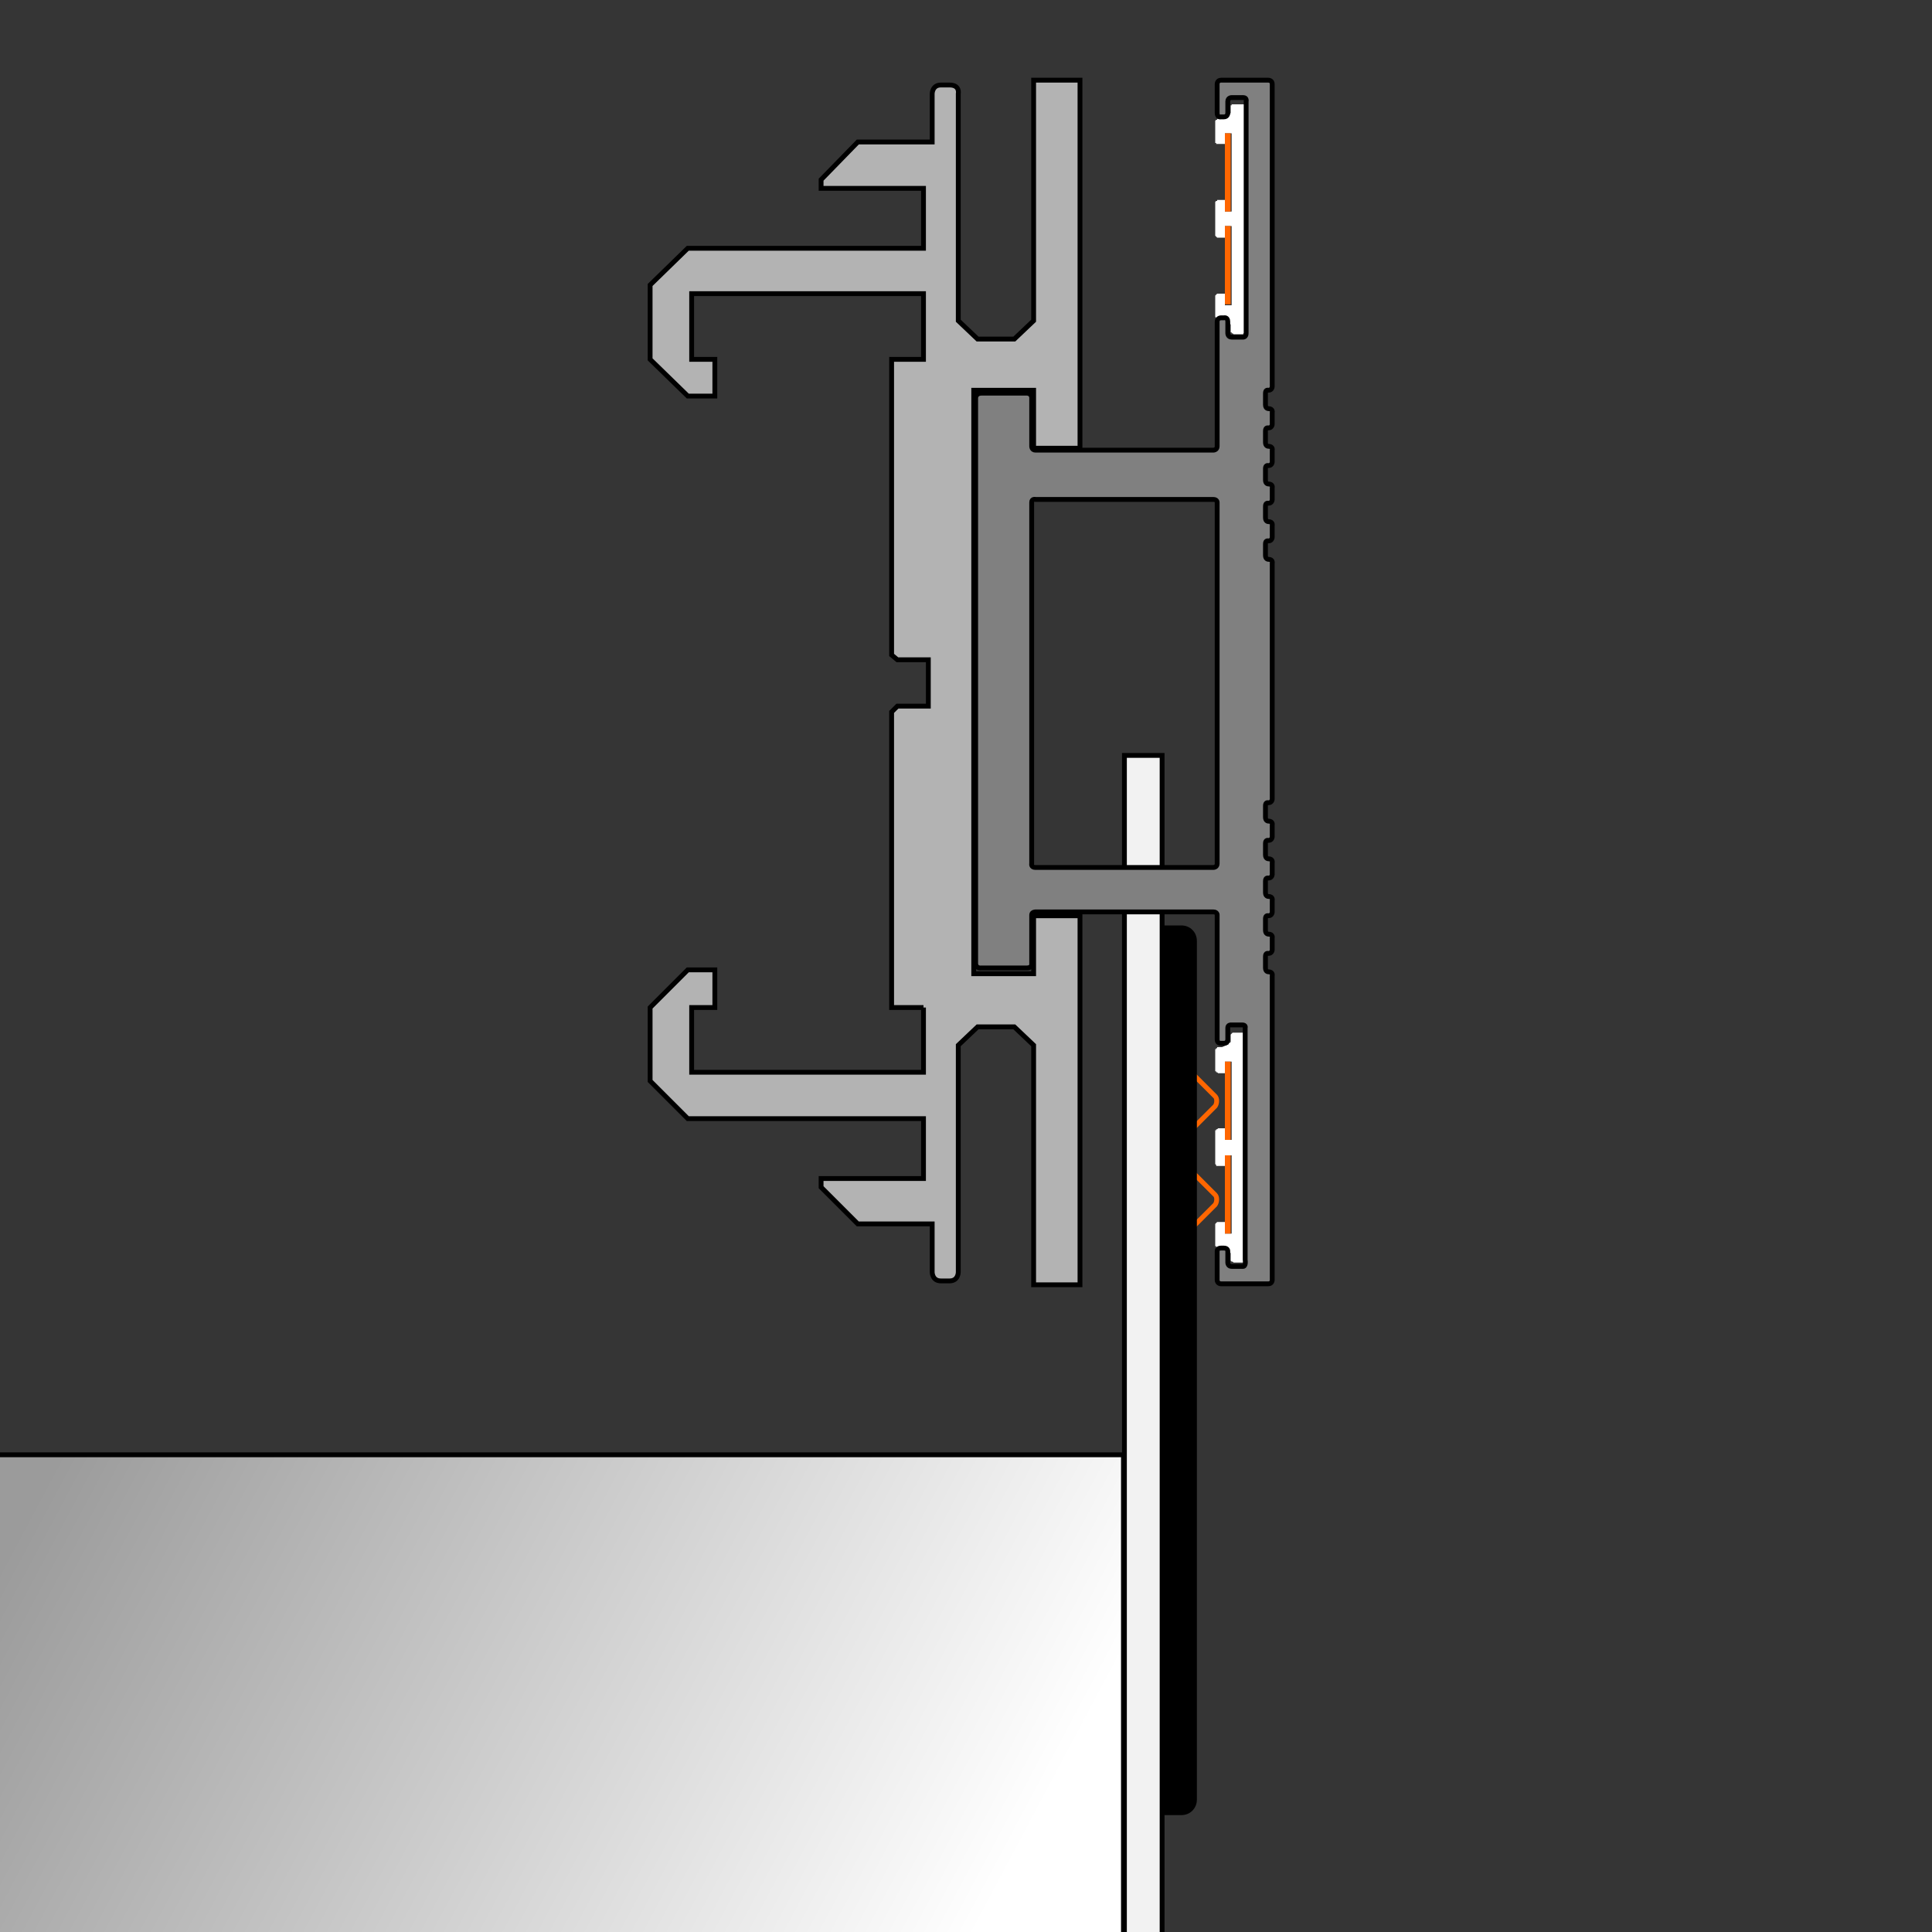 <?xml version="1.0" encoding="utf-8"?>
<!-- Generator: Adobe Illustrator 26.0.1, SVG Export Plug-In . SVG Version: 6.00 Build 0)  -->
<svg version="1.1" xmlns="http://www.w3.org/2000/svg" xmlns:xlink="http://www.w3.org/1999/xlink" x="0px" y="0px"
	 viewBox="0 0 200 200" style="enable-background:new 0 0 200 200;" xml:space="preserve">
<style type="text/css">
	.st0{fill:#353535;}
	.st1{fill:#FFFFFF;}
	.st2{fill:#FF6601;}
	.st3{fill:none;stroke:#FF6601;stroke-width:0.5;stroke-miterlimit:10;}
	.st4{fill:#F2F2F2;stroke:#000000;stroke-width:0.5;stroke-miterlimit:10;}
	.st5{fill:url(#SVGID_1_);stroke:#000000;stroke-width:0.5;stroke-miterlimit:10;}
	.st6{fill:#808080;stroke:#000000;stroke-width:0.5;stroke-miterlimit:10;}
	.st7{fill:#B3B3B3;stroke:#000000;stroke-width:0.5;stroke-miterlimit:10;}
</style>
<g id="Ebene_4">
	<rect class="st0" width="200" height="200"/>
</g>
<g id="Stromschiene">
	<g>
		<polygon class="st1" points="127.7,106.9 128.6,106.9 128.7,106.9 128.7,106.9 128.8,107 128.9,107 128.9,107.1 128.9,107.1 
			129,107.2 129,107.3 129,130.3 129,130.4 128.9,130.4 128.9,130.5 128.9,130.6 128.8,130.6 128.7,130.6 128.7,130.7 128.6,130.7 
			127.7,130.7 127.7,130.7 127.6,130.6 127.5,130.6 127.5,130.6 127.4,130.5 127.4,130.4 127.4,130.4 127.4,130.3 127.4,129.8 
			127.4,129.8 127.4,129.7 127.3,129.7 127.3,129.6 127.3,129.6 127.2,129.5 127.2,129.5 127.2,129.5 126.5,129.1 126.1,129.1 
			126,129.1 126,129.1 125.9,129.1 125.9,129 125.8,129 125.8,128.9 125.8,128.8 125.8,128.7 125.8,126.9 125.8,126.8 125.8,126.8 
			125.8,126.7 125.9,126.6 125.9,126.6 126,126.5 126,126.5 126.1,126.5 126.8,126.5 126.8,127.7 127.5,127.7 127.5,119.6 
			126.8,119.6 126.8,120.7 126.1,120.7 126,120.7 126,120.7 125.9,120.7 125.9,120.6 125.8,120.5 125.8,120.5 125.8,120.4 
			125.8,120.3 125.8,117.2 125.8,117.2 125.8,117.1 125.8,117 125.9,117 125.9,116.9 126,116.9 126,116.9 126.1,116.8 126.8,116.8 
			126.8,118 127.5,118 127.5,109.9 126.8,109.9 126.8,111.1 126.1,111.1 126,111 126,111 125.9,111 125.9,110.9 125.8,110.9 
			125.8,110.8 125.8,110.7 125.8,110.7 125.8,108.8 125.8,108.8 125.8,108.7 125.8,108.6 125.9,108.6 125.9,108.5 126,108.5 
			126,108.4 126.1,108.4 126.5,108.4 127.2,108.1 127.2,108.1 127.2,108 127.3,108 127.3,108 127.3,107.9 127.4,107.9 127.4,107.8 
			127.4,107.7 127.4,107.3 127.4,107.2 127.4,107.1 127.4,107.1 127.5,107 127.5,107 127.6,106.9 127.7,106.9 		"/>
		<rect x="126.8" y="109.9" class="st2" width="0.6" height="8.1"/>
		<rect x="126.8" y="119.6" class="st2" width="0.6" height="8.1"/>
	</g>
	<g>
		<polygon class="st1" points="127.7,10.8 128.6,10.8 128.7,10.8 128.7,10.8 128.8,10.8 128.9,10.9 128.9,10.9 128.9,11 129,11.1 
			129,11.2 129,34.2 129,34.3 128.9,34.3 128.9,34.4 128.9,34.4 128.8,34.5 128.7,34.5 128.7,34.6 128.6,34.6 127.7,34.6 
			127.7,34.6 127.6,34.5 127.5,34.5 127.5,34.4 127.4,34.4 127.4,34.3 127.4,34.3 127.4,34.2 127.4,33.7 127.4,33.7 127.4,33.6 
			127.3,33.5 127.3,33.5 127.3,33.5 127.2,33.4 127.2,33.4 127.2,33.4 126.5,33 126.1,33 126,33 126,33 125.9,32.9 125.9,32.9 
			125.8,32.8 125.8,32.8 125.8,32.7 125.8,32.6 125.8,30.8 125.8,30.7 125.8,30.6 125.8,30.6 125.9,30.5 125.9,30.5 126,30.4 
			126,30.4 126.1,30.4 126.8,30.4 126.8,31.6 127.5,31.6 127.5,23.4 126.8,23.4 126.8,24.6 126.1,24.6 126,24.6 126,24.6 
			125.9,24.5 125.9,24.5 125.8,24.4 125.8,24.4 125.8,24.3 125.8,24.2 125.8,21.1 125.8,21 125.8,21 125.8,20.9 125.9,20.8 
			125.9,20.8 126,20.8 126,20.7 126.1,20.7 126.8,20.7 126.8,21.9 127.5,21.9 127.5,13.8 126.8,13.8 126.8,14.9 126.1,14.9 
			126,14.9 126,14.9 125.9,14.9 125.9,14.8 125.8,14.8 125.8,14.7 125.8,14.6 125.8,14.5 125.8,12.7 125.8,12.6 125.8,12.6 
			125.8,12.5 125.9,12.4 125.9,12.4 126,12.4 126,12.3 126.1,12.3 126.5,12.3 127.2,12 127.2,12 127.2,11.9 127.3,11.9 127.3,11.8 
			127.3,11.8 127.4,11.7 127.4,11.7 127.4,11.6 127.4,11.2 127.4,11.1 127.4,11 127.4,10.9 127.5,10.9 127.5,10.8 127.6,10.8 
			127.7,10.8 		"/>
		<rect x="126.8" y="13.8" class="st2" width="0.6" height="8.1"/>
		<rect x="126.8" y="23.4" class="st2" width="0.6" height="8.1"/>
	</g>
</g>
<g id="Ebene_5">
	<path class="st3" d="M125.8,113.5l-2.4-2.4c-0.1-0.1-0.3-0.2-0.5-0.2v6.2c0.2,0,0.3-0.1,0.5-0.2l2.4-2.4
		C126,114.2,126,113.7,125.8,113.5z"/>
	<path class="st3" d="M125.8,123.7l-2.4-2.4c-0.1-0.1-0.3-0.2-0.5-0.2v6.2c0.2,0,0.3-0.1,0.5-0.2l2.4-2.4
		C126,124.4,126,123.9,125.8,123.7z"/>
	<path d="M122.3,187.9h-2.8c-0.9,0-1.6-0.7-1.6-1.6V97.4c0-0.9,0.7-1.6,1.6-1.6h2.8c0.9,0,1.6,0.7,1.6,1.6v88.9
		C123.9,187.2,123.2,187.9,122.3,187.9z"/>
	<rect x="116.4" y="78.2" class="st4" width="3.9" height="144.4"/>
	<linearGradient id="SVGID_1_" gradientUnits="userSpaceOnUse" x1="95.227" y1="211.088" x2="0.685" y2="160.825">
		<stop  offset="0" style="stop-color:#FFFFFF"/>
		<stop  offset="1" style="stop-color:#9B9B9B"/>
	</linearGradient>
	<rect x="-16.6" y="150.6" class="st5" width="132.9" height="72.7"/>
</g>
<g id="Alu1">
	<path class="st6" d="M125.6,89.8h-18.4c-0.5,0-0.4-0.4-0.4-0.4V52c0-0.4,0.4-0.3,0.4-0.3h18.4c0.4,0,0.4,0.3,0.4,0.3v37.4
		C126,89.8,125.6,89.8,125.6,89.8z M128.7,131.1h-1.2c-0.4,0-0.4-0.4-0.4-0.4v-1.2c0,0,0-0.3-0.4-0.3h-0.3c-0.4,0-0.4,0.3-0.4,0.3v3
		c0,0.4,0.4,0.4,0.4,0.4h4.9c0.4,0,0.4-0.4,0.4-0.4v-31.5c0,0,0.1-0.4-0.4-0.4c0,0-0.3,0-0.3-0.4v-1.2c0-0.4,0.3-0.3,0.3-0.3
		c0.4,0,0.4-0.4,0.4-0.4v-1.2c0,0,0.1-0.4-0.4-0.4c0,0-0.3,0-0.3-0.4v-1.2c0-0.4,0.3-0.3,0.3-0.3c0.4,0,0.4-0.4,0.4-0.4v-1.2
		c0,0,0.1-0.4-0.4-0.4c0,0-0.3,0-0.3-0.4v-1.2c0-0.4,0.3-0.3,0.3-0.3c0.4,0,0.4-0.4,0.4-0.4v-1.2c0,0,0.1-0.4-0.4-0.4
		c0,0-0.3,0-0.3-0.4v-1.2c0-0.4,0.3-0.3,0.3-0.3c0.4,0,0.4-0.4,0.4-0.4v-1.2c0,0,0.1-0.4-0.4-0.4c0,0-0.3,0-0.3-0.4v-1.2
		c0-0.4,0.3-0.3,0.3-0.3c0.4,0,0.4-0.4,0.4-0.4V58.3c0,0,0.1-0.4-0.4-0.4c0,0-0.3,0-0.3-0.4v-1.2c0-0.4,0.3-0.3,0.3-0.3
		c0.4,0,0.4-0.4,0.4-0.4v-1.2c0,0,0.1-0.4-0.4-0.4c0,0-0.3,0-0.3-0.4v-1.2c0-0.4,0.3-0.3,0.3-0.3c0.4,0,0.4-0.4,0.4-0.4v-1.2
		c0,0,0.1-0.4-0.4-0.4c0,0-0.3,0-0.3-0.4v-1.2c0-0.4,0.3-0.3,0.3-0.3c0.4,0,0.4-0.4,0.4-0.4v-1.2c0,0,0.1-0.4-0.4-0.4
		c0,0-0.3,0-0.3-0.4v-1.2c0-0.4,0.3-0.3,0.3-0.3c0.4,0,0.4-0.4,0.4-0.4v-1.2c0,0,0.1-0.4-0.4-0.4c0,0-0.3,0-0.3-0.4v-1.2
		c0-0.4,0.3-0.3,0.3-0.3c0.4,0,0.4-0.4,0.4-0.4V8.7c0-0.4-0.4-0.4-0.4-0.4h-4.9c-0.4,0-0.4,0.4-0.4,0.4v3c0,0.5,0.4,0.4,0.4,0.4h0.3
		c0.4,0,0.4-0.4,0.4-0.4v-1.2c0-0.4,0.4-0.4,0.4-0.4h1.2c0.4,0,0.3,0.4,0.3,0.4v24c0,0.4-0.3,0.4-0.3,0.4h-1.2
		c-0.4,0-0.4-0.4-0.4-0.4v-1.2c0-0.5-0.4-0.4-0.4-0.4h-0.3c0,0-0.4,0-0.4,0.4v12.9c0,0.4-0.4,0.4-0.4,0.4h-18.4
		c-0.4,0-0.4-0.4-0.4-0.4s0-4.5,0-5c0-0.5-0.5-0.5-0.5-0.5h-4.7c-0.6,0-0.6,0.5-0.6,0.5v58.5c0,0.6,0.6,0.5,0.6,0.5h4.7
		c0.6,0,0.5-0.5,0.5-0.5v-5c0-0.3,0.4-0.3,0.4-0.3h18.4c0.4,0,0.4,0.3,0.4,0.3v12.9c0,0.4,0.3,0.4,0.4,0.4c0.1,0,0.3,0,0.3,0
		c0.4,0,0.4-0.4,0.4-0.4v-1.2c0-0.3,0.3-0.3,0.3-0.3h1.2c0.4,0,0.3,0.3,0.3,0.3v24C129,131.1,128.7,131.1,128.7,131.1"/>
</g>
<g id="Alu2">
	<path class="st7" d="M95.6,104.3h-3.3V73.7l0.6-0.6h3.2v-4.8h-3.2l-0.6-0.5V37.2h3.3v-6.8h-24v6.8H74v3.8h-2.8l-3.9-3.8v-7.7
		l3.9-3.8h24.4v-6.2H85v-0.9l3.8-3.9h7.7v-5c0,0,0-0.9,0.9-0.9h0.9c1.1,0,0.9,0.9,0.9,0.9v23.5l2,1.9h3.8l2-1.9V8.3h4.8v38.1h-4.8
		v-6h-6.2v60.4h6.2v-6h4.8V133h-4.8v-24.8l-2-1.9h-3.8l-2,1.9v23.5c0,0,0,0.9-0.9,0.9h-0.9c-0.9,0-0.9-0.9-0.9-0.9v-5h-7.7l-3.8-3.8
		v-0.9h10.6v-6.2H71.2l-3.9-3.9v-7.6l3.9-3.9H74v3.9h-2.4v6.7h24V104.3"/>
</g>
</svg>
